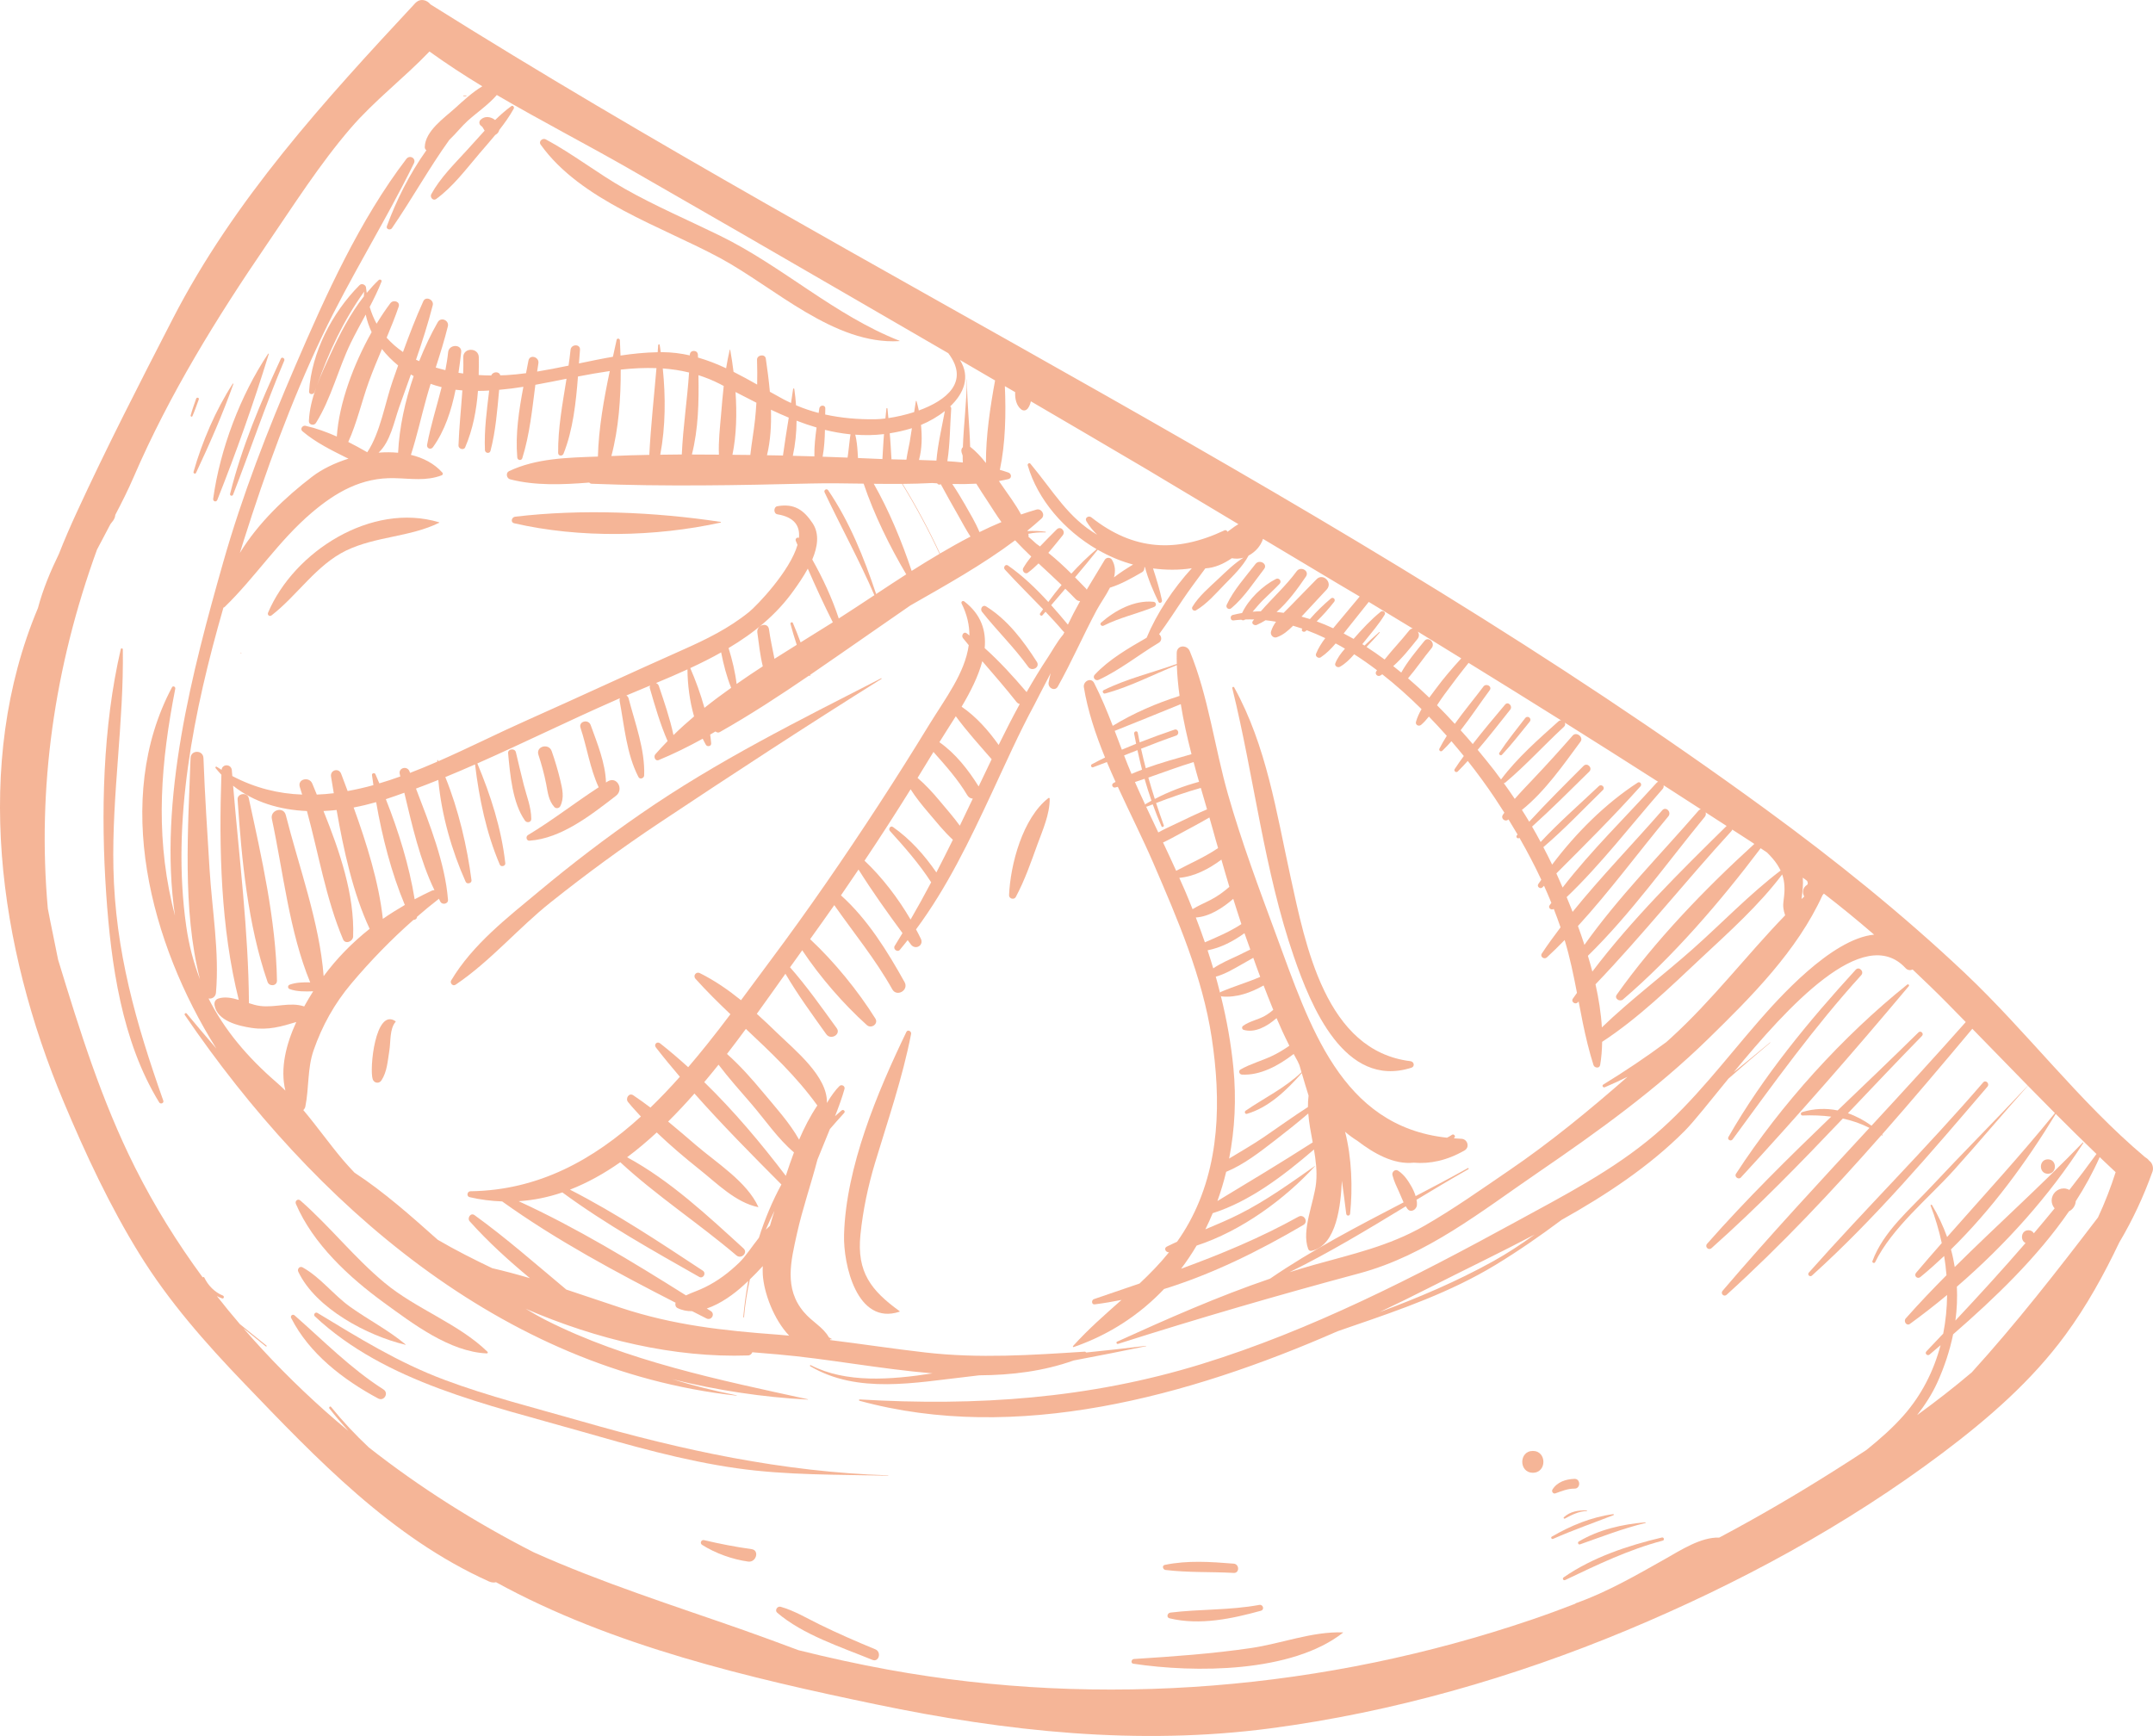 <?xml version="1.0" encoding="UTF-8"?> <svg xmlns="http://www.w3.org/2000/svg" width="62" height="50" viewBox="0 0 62 50" fill="none"> <path d="M9.141 37.812C10.345 38.54 11.463 39.238 12.793 39.737C14.078 40.219 15.425 40.553 16.742 40.932C19.651 41.769 22.541 42.392 25.576 42.49C25.582 42.49 25.582 42.5 25.576 42.5C24.122 42.465 22.661 42.491 21.218 42.286C19.673 42.067 18.164 41.633 16.667 41.205C14.065 40.459 11.104 39.82 9.065 37.909C9.013 37.861 9.08 37.776 9.141 37.812Z" fill="#ED6D31" fill-opacity="0.5"></path> <path d="M3.479 18.693C3.487 18.66 3.537 18.669 3.537 18.702C3.569 20.803 3.22 22.893 3.266 25.003C3.318 27.392 3.917 29.475 4.703 31.701C4.727 31.771 4.622 31.81 4.585 31.75C3.504 29.993 3.196 27.763 3.058 25.74C2.902 23.454 2.957 20.932 3.479 18.693Z" fill="#ED6D31" fill-opacity="0.5"></path> <path d="M58.974 33.804C58.705 33.804 58.705 33.389 58.974 33.389C59.242 33.389 59.242 33.804 58.974 33.804Z" fill="#ED6D31" fill-opacity="0.5"></path> <path d="M57.11 31.173C57.184 31.089 57.306 31.211 57.233 31.296C55.633 33.165 54.007 35.086 52.178 36.737C52.118 36.79 52.037 36.71 52.09 36.65C53.734 34.797 55.492 33.053 57.11 31.173Z" fill="#ED6D31" fill-opacity="0.5"></path> <path d="M54.92 28.358C54.952 28.331 54.993 28.371 54.966 28.403C53.408 30.262 51.775 32.128 50.132 33.912C50.063 33.986 49.936 33.889 49.992 33.804C51.287 31.807 53.065 29.845 54.92 28.358Z" fill="#ED6D31" fill-opacity="0.5"></path> <path d="M53.439 27.928C53.537 27.821 53.693 27.98 53.597 28.086C52.244 29.576 51.082 31.191 49.895 32.813C49.843 32.884 49.73 32.822 49.775 32.743C50.775 30.993 52.082 29.412 53.439 27.928Z" fill="#ED6D31" fill-opacity="0.5"></path> <path d="M14.019 38.978C12.949 38.933 11.889 38.122 11.055 37.516C10.056 36.789 9.015 35.826 8.521 34.672C8.485 34.589 8.576 34.51 8.649 34.574C9.5 35.32 10.196 36.213 11.07 36.941C11.977 37.698 13.209 38.121 14.039 38.932C14.056 38.948 14.044 38.98 14.019 38.978Z" fill="#ED6D31" fill-opacity="0.5"></path> <path d="M8.715 36.501C9.225 36.784 9.602 37.291 10.078 37.633C10.6 38.007 11.188 38.308 11.68 38.721C11.684 38.724 11.68 38.73 11.675 38.729C10.586 38.472 9.09 37.683 8.59 36.626C8.552 36.545 8.631 36.453 8.715 36.501Z" fill="#ED6D31" fill-opacity="0.5"></path> <path d="M8.482 37.882C9.325 38.621 10.089 39.406 11.041 40.015C11.206 40.119 11.062 40.367 10.889 40.276C9.887 39.737 8.908 38.989 8.384 37.957C8.353 37.894 8.429 37.836 8.482 37.882Z" fill="#ED6D31" fill-opacity="0.5"></path> <path d="M32.653 47.779C33.784 47.707 34.902 47.629 36.024 47.464C36.904 47.335 37.779 46.983 38.671 47.013C38.676 47.014 38.679 47.019 38.675 47.021C37.197 48.182 34.401 48.181 32.635 47.915C32.553 47.903 32.579 47.783 32.653 47.779Z" fill="#ED6D31" fill-opacity="0.5"></path> <path d="M36.312 46.389C35.471 46.622 34.548 46.816 33.681 46.608C33.58 46.584 33.615 46.454 33.703 46.443C34.556 46.338 35.414 46.379 36.265 46.221C36.374 46.202 36.42 46.359 36.312 46.389Z" fill="#ED6D31" fill-opacity="0.5"></path> <path d="M35.525 45.3C34.873 45.264 34.212 45.294 33.563 45.215C33.486 45.205 33.454 45.087 33.543 45.069C34.194 44.933 34.868 44.98 35.525 45.033C35.695 45.046 35.699 45.31 35.525 45.3Z" fill="#ED6D31" fill-opacity="0.5"></path> <path d="M35.873 17.169C35.866 17.169 35.866 17.159 35.873 17.159C35.879 17.159 35.879 17.169 35.873 17.169Z" fill="#ED6D31" fill-opacity="0.5"></path> <path d="M44.049 20.787C43.787 21.107 43.535 21.437 43.251 21.738C43.214 21.776 43.147 21.726 43.177 21.68C43.403 21.335 43.666 21.014 43.918 20.685C43.991 20.588 44.126 20.692 44.049 20.787Z" fill="#ED6D31" fill-opacity="0.5"></path> <path d="M35.327 17.414C35.529 16.985 35.866 16.616 36.155 16.242C36.266 16.098 36.515 16.24 36.403 16.386C36.108 16.769 35.831 17.203 35.459 17.516C35.385 17.578 35.285 17.502 35.327 17.414Z" fill="#ED6D31" fill-opacity="0.5"></path> <path d="M35.058 34.589C35.156 34.316 35.241 34.035 35.31 33.749C35.823 33.538 36.28 33.178 36.714 32.844C37.04 32.593 37.362 32.336 37.674 32.069C37.696 32.344 37.75 32.622 37.802 32.901C36.895 33.483 35.978 34.033 35.058 34.589ZM36.761 29.322C36.865 29.568 36.988 29.837 37.13 30.117C36.963 30.235 36.787 30.339 36.602 30.425C36.312 30.558 36.001 30.643 35.724 30.801C35.652 30.841 35.688 30.944 35.763 30.948C36.285 30.978 36.814 30.695 37.254 30.355C37.291 30.423 37.329 30.492 37.367 30.561C37.384 30.599 37.403 30.638 37.42 30.677C37.441 30.744 37.46 30.813 37.479 30.881C36.993 31.34 36.418 31.615 35.871 31.988C35.826 32.018 35.853 32.095 35.909 32.078C36.541 31.894 37.061 31.388 37.487 30.904C37.55 31.122 37.615 31.339 37.683 31.554C37.669 31.663 37.664 31.772 37.665 31.882C37.234 32.159 36.82 32.459 36.396 32.748C36.072 32.969 35.73 33.162 35.395 33.367C35.561 32.522 35.604 31.643 35.52 30.77C35.452 30.06 35.326 29.365 35.157 28.683C35.166 28.69 35.178 28.696 35.189 28.698C35.608 28.737 36.018 28.59 36.388 28.381C36.479 28.616 36.571 28.851 36.666 29.083C36.588 29.151 36.506 29.212 36.416 29.262C36.219 29.37 35.981 29.412 35.799 29.543C35.755 29.574 35.758 29.643 35.814 29.66C36.132 29.754 36.482 29.568 36.761 29.322ZM36.291 28.134C35.92 28.294 35.534 28.405 35.155 28.568C35.143 28.574 35.139 28.582 35.133 28.59C35.093 28.436 35.054 28.281 35.011 28.128C35.288 28.051 35.544 27.895 35.791 27.755C35.888 27.7 35.991 27.644 36.091 27.585C36.157 27.768 36.221 27.952 36.291 28.134ZM36.005 27.346C35.885 27.402 35.769 27.464 35.653 27.519C35.411 27.633 35.159 27.737 34.938 27.889C34.886 27.715 34.832 27.542 34.775 27.369C35.156 27.295 35.517 27.108 35.837 26.876C35.891 27.033 35.949 27.189 36.005 27.346ZM35.748 26.614C35.417 26.832 35.062 26.981 34.697 27.139C34.614 26.9 34.528 26.662 34.436 26.424C34.822 26.4 35.205 26.155 35.514 25.887C35.591 26.13 35.667 26.372 35.748 26.614ZM35.402 25.541C35.241 25.683 35.066 25.809 34.875 25.91C34.7 26.002 34.511 26.079 34.342 26.184C34.272 26.006 34.199 25.828 34.124 25.651C34.071 25.527 34.015 25.405 33.96 25.282C34.394 25.243 34.811 25.028 35.173 24.757C35.248 25.018 35.322 25.279 35.402 25.541ZM35.077 24.424C34.698 24.684 34.287 24.857 33.87 25.079C33.746 24.806 33.621 24.534 33.492 24.263C33.67 24.183 33.841 24.083 34.009 23.994C34.283 23.846 34.558 23.701 34.827 23.543C34.889 23.761 34.951 23.974 35.008 24.186C35.03 24.265 35.054 24.344 35.077 24.424ZM34.759 23.309C34.453 23.44 34.154 23.584 33.853 23.728C33.689 23.807 33.517 23.883 33.355 23.974C33.238 23.725 33.119 23.477 33.003 23.228C33.011 23.231 33.02 23.233 33.031 23.229C33.085 23.207 33.141 23.186 33.196 23.165C33.273 23.378 33.356 23.59 33.448 23.799C33.465 23.836 33.527 23.809 33.514 23.772C33.436 23.557 33.363 23.342 33.292 23.127C33.714 22.965 34.144 22.815 34.58 22.692C34.639 22.899 34.699 23.106 34.759 23.309ZM34.529 22.516C34.086 22.637 33.664 22.796 33.255 23.01C33.19 22.805 33.127 22.601 33.069 22.394C33.503 22.244 33.934 22.081 34.372 21.947C34.422 22.137 34.474 22.328 34.529 22.516ZM34.312 21.72C33.877 21.845 33.428 21.967 32.995 22.125C32.946 21.94 32.901 21.752 32.859 21.563C33.194 21.432 33.529 21.303 33.869 21.185C33.977 21.147 33.931 20.976 33.821 21.014C33.484 21.129 33.15 21.25 32.819 21.38C32.8 21.287 32.781 21.195 32.764 21.101C32.751 21.033 32.648 21.062 32.66 21.13C32.678 21.227 32.697 21.324 32.717 21.42C32.579 21.476 32.442 21.532 32.306 21.591C32.237 21.411 32.169 21.23 32.1 21.049C32.737 20.798 33.368 20.535 34.003 20.279C34.08 20.759 34.188 21.242 34.312 21.72ZM32.37 21.756C32.498 21.705 32.626 21.654 32.755 21.604C32.796 21.792 32.839 21.98 32.887 22.166C32.785 22.205 32.684 22.245 32.584 22.289C32.509 22.113 32.439 21.934 32.37 21.756ZM32.683 22.523C32.776 22.494 32.868 22.462 32.96 22.43C33.02 22.643 33.087 22.852 33.159 23.06C33.105 23.09 33.052 23.12 32.998 23.152C32.988 23.158 32.982 23.167 32.98 23.176C32.878 22.959 32.779 22.742 32.683 22.523ZM30.919 38.795C31.96 38.436 32.828 37.854 33.521 37.124C34.927 36.688 36.267 36.022 37.533 35.279C37.688 35.189 37.55 34.953 37.393 35.04C36.3 35.648 35.166 36.117 34.012 36.54C34.173 36.326 34.323 36.104 34.459 35.873C35.751 35.452 37.001 34.532 37.869 33.583C37.871 33.581 37.868 33.577 37.867 33.579C37.163 34.072 36.463 34.577 35.694 34.965C35.373 35.127 35.042 35.266 34.711 35.405C34.786 35.253 34.857 35.097 34.922 34.94C35.996 34.599 36.968 33.854 37.838 33.106C37.891 33.417 37.93 33.729 37.902 34.043C37.852 34.614 37.468 35.423 37.672 35.97C37.688 36.011 37.723 36.033 37.766 36.024C38.506 35.871 38.609 34.658 38.64 34.043C38.641 34.031 38.641 34.018 38.642 34.006C38.686 34.326 38.731 34.643 38.767 34.955C38.775 35.026 38.871 35.027 38.879 34.955C38.956 34.217 38.927 33.347 38.735 32.596C38.846 32.691 38.962 32.778 39.084 32.852C39.555 33.214 40.132 33.547 40.711 33.485C41.174 33.525 41.664 33.426 42.174 33.133C42.334 33.041 42.26 32.802 42.083 32.797C42.009 32.794 41.937 32.788 41.866 32.783C41.874 32.773 41.882 32.765 41.889 32.756C41.922 32.712 41.859 32.651 41.815 32.681C41.768 32.715 41.718 32.74 41.669 32.766C38.613 32.437 37.71 29.529 36.751 26.93C36.259 25.597 35.752 24.245 35.363 22.878C34.976 21.524 34.798 20.053 34.261 18.751C34.182 18.561 33.89 18.573 33.886 18.802C33.884 18.908 33.885 19.014 33.889 19.121C33.186 19.372 32.453 19.545 31.782 19.877C31.728 19.905 31.767 19.987 31.822 19.973C32.541 19.781 33.202 19.429 33.889 19.155C33.899 19.448 33.927 19.745 33.968 20.042C33.292 20.257 32.649 20.535 32.044 20.904C31.881 20.483 31.71 20.067 31.507 19.669C31.417 19.495 31.184 19.625 31.212 19.793C31.323 20.47 31.548 21.147 31.822 21.817C31.694 21.881 31.566 21.942 31.44 22.012C31.395 22.038 31.426 22.116 31.476 22.098C31.61 22.049 31.742 21.998 31.875 21.947C31.956 22.138 32.039 22.329 32.125 22.519C32.104 22.531 32.082 22.541 32.062 22.553C31.992 22.594 32.039 22.698 32.115 22.68C32.14 22.674 32.165 22.667 32.19 22.661C32.534 23.41 32.905 24.145 33.212 24.855C33.91 26.474 34.626 28.125 34.893 29.881C35.166 31.685 35.141 33.573 34.244 35.208C34.136 35.405 34.019 35.589 33.895 35.763C33.797 35.809 33.697 35.853 33.599 35.903C33.503 35.952 33.574 36.076 33.664 36.065C33.402 36.391 33.114 36.685 32.816 36.965C32.379 37.116 31.941 37.264 31.501 37.415C31.424 37.442 31.432 37.577 31.522 37.566C31.782 37.533 32.04 37.489 32.296 37.438C31.825 37.856 31.344 38.274 30.901 38.765C30.89 38.778 30.901 38.801 30.919 38.795Z" fill="#ED6D31" fill-opacity="0.5"></path> <path d="M33.213 17.331C33.302 17.339 33.315 17.449 33.233 17.481C32.751 17.674 32.248 17.784 31.778 18.02C31.722 18.048 31.657 17.976 31.709 17.931C32.106 17.582 32.663 17.278 33.213 17.331Z" fill="#ED6D31" fill-opacity="0.5"></path> <path d="M40.642 30.751C38.715 31.365 37.745 28.961 37.26 27.554C36.402 25.067 36.114 22.369 35.486 19.819C35.478 19.787 35.524 19.766 35.54 19.796C36.471 21.482 36.752 23.373 37.159 25.233C37.596 27.229 38.173 30.264 40.617 30.562C40.722 30.574 40.752 30.716 40.642 30.751Z" fill="#ED6D31" fill-opacity="0.5"></path> <path d="M25.199 33.488C24.995 34.166 24.85 34.857 24.778 35.562C24.668 36.638 25.087 37.169 25.904 37.76C25.912 37.765 25.911 37.776 25.902 37.778C24.677 38.181 24.282 36.414 24.306 35.562C24.361 33.607 25.264 31.457 26.101 29.72C26.139 29.64 26.252 29.7 26.237 29.777C25.991 31.042 25.57 32.258 25.199 33.488Z" fill="#ED6D31" fill-opacity="0.5"></path> <path d="M28.399 17.466C29.02 17.853 29.468 18.453 29.858 19.061C29.959 19.219 29.715 19.353 29.61 19.206C29.205 18.643 28.708 18.163 28.279 17.62C28.213 17.538 28.296 17.401 28.399 17.466Z" fill="#ED6D31" fill-opacity="0.5"></path> <path d="M17.739 22.918C17.037 23.459 16.168 24.15 15.247 24.212C15.157 24.218 15.133 24.093 15.204 24.05C15.908 23.627 16.552 23.121 17.24 22.674C16.991 22.138 16.903 21.52 16.717 20.961C16.655 20.774 16.943 20.7 17.009 20.881C17.197 21.401 17.433 21.973 17.451 22.537C17.466 22.527 17.481 22.516 17.497 22.506C17.768 22.34 17.974 22.737 17.739 22.918Z" fill="#ED6D31" fill-opacity="0.5"></path> <path d="M15.964 23.243C15.796 23.058 15.774 22.817 15.728 22.579C15.673 22.294 15.595 22.014 15.505 21.738C15.425 21.492 15.803 21.394 15.887 21.632C15.983 21.907 16.066 22.185 16.134 22.468C16.194 22.719 16.257 22.982 16.132 23.221C16.101 23.281 16.01 23.293 15.964 23.243Z" fill="#ED6D31" fill-opacity="0.5"></path> <path d="M15.118 23.634C14.757 23.123 14.69 22.305 14.632 21.693C14.619 21.564 14.826 21.54 14.856 21.664C14.931 21.979 15.004 22.294 15.084 22.608C15.166 22.929 15.299 23.251 15.299 23.585C15.299 23.688 15.172 23.709 15.118 23.634Z" fill="#ED6D31" fill-opacity="0.5"></path> <path d="M7.704 28.277C7.135 26.63 6.96 24.761 6.842 23.029C6.828 22.845 7.123 22.807 7.163 22.985C7.533 24.689 7.945 26.491 7.976 28.24C7.979 28.402 7.754 28.42 7.704 28.277Z" fill="#ED6D31" fill-opacity="0.5"></path> <path d="M15.717 4.014C16.5 4.434 17.209 4.994 17.985 5.433C18.873 5.936 19.812 6.337 20.728 6.785C22.539 7.671 24.021 9.073 25.902 9.814C25.907 9.817 25.906 9.824 25.9 9.824C24.022 9.937 22.305 8.28 20.741 7.434C19.059 6.525 16.717 5.778 15.568 4.163C15.502 4.067 15.628 3.965 15.717 4.014Z" fill="#ED6D31" fill-opacity="0.5"></path> <path d="M14.807 15.07C14.693 15.044 14.732 14.894 14.834 14.881C16.743 14.654 18.854 14.743 20.754 15.031C20.764 15.033 20.763 15.048 20.754 15.05C18.866 15.464 16.694 15.505 14.807 15.07Z" fill="#ED6D31" fill-opacity="0.5"></path> <path d="M9.971 15.854C9.108 16.271 8.564 17.147 7.821 17.722C7.762 17.768 7.691 17.712 7.72 17.644C8.464 15.884 10.704 14.453 12.647 15.043C12.652 15.044 12.654 15.053 12.648 15.055C11.807 15.47 10.826 15.443 9.971 15.854Z" fill="#ED6D31" fill-opacity="0.5"></path> <path d="M6.941 18.817C6.926 18.817 6.926 18.795 6.941 18.795C6.954 18.795 6.954 18.817 6.941 18.817Z" fill="#ED6D31" fill-opacity="0.5"></path> <path d="M12.993 28.236C13.612 27.198 14.613 26.427 15.53 25.663C16.471 24.879 17.435 24.141 18.442 23.445C20.659 21.91 22.988 20.76 25.374 19.535C25.385 19.529 25.394 19.545 25.383 19.552C23.243 20.892 21.106 22.288 19.002 23.689C17.921 24.408 16.872 25.179 15.856 25.988C14.912 26.74 14.121 27.686 13.117 28.361C13.04 28.413 12.947 28.311 12.993 28.236Z" fill="#ED6D31" fill-opacity="0.5"></path> <path d="M11.212 30.258C11.165 30.546 11.148 30.87 10.983 31.117C10.915 31.218 10.775 31.197 10.734 31.085C10.632 30.802 10.807 29.011 11.391 29.412C11.396 29.415 11.396 29.423 11.392 29.427C11.215 29.637 11.255 30 11.212 30.258Z" fill="#ED6D31" fill-opacity="0.5"></path> <path d="M29.252 25.833C29.203 25.924 29.053 25.883 29.058 25.781C29.096 24.889 29.451 23.561 30.19 22.985C30.204 22.974 30.227 22.98 30.228 23.001C30.232 23.453 30.023 23.912 29.87 24.333C29.682 24.851 29.512 25.345 29.252 25.833Z" fill="#ED6D31" fill-opacity="0.5"></path> <path d="M13.443 4.329C13.613 4.142 13.783 3.951 13.956 3.763C13.935 3.728 13.913 3.692 13.891 3.656C13.873 3.641 13.854 3.626 13.837 3.61C13.794 3.567 13.794 3.495 13.837 3.452C13.957 3.33 14.136 3.358 14.258 3.457C14.406 3.314 14.557 3.177 14.724 3.057C14.769 3.025 14.818 3.086 14.795 3.128C14.676 3.345 14.532 3.546 14.379 3.741C14.365 3.796 14.332 3.845 14.278 3.877C14.274 3.879 14.269 3.879 14.266 3.882C14.117 4.062 13.962 4.239 13.811 4.415C13.422 4.871 13.045 5.379 12.558 5.733C12.47 5.796 12.373 5.677 12.419 5.594C12.677 5.122 13.082 4.724 13.443 4.329Z" fill="#ED6D31" fill-opacity="0.5"></path> <path d="M13.352 2.749C13.376 2.749 13.399 2.749 13.423 2.749C13.436 2.749 13.436 2.77 13.423 2.77C13.399 2.77 13.376 2.77 13.352 2.77C13.338 2.77 13.338 2.749 13.352 2.749Z" fill="#ED6D31" fill-opacity="0.5"></path> <path d="M8.087 10.331C8.118 10.263 8.213 10.322 8.185 10.388C7.647 11.657 7.211 12.962 6.712 14.246C6.692 14.299 6.612 14.279 6.626 14.223C6.961 12.873 7.505 11.59 8.087 10.331Z" fill="#ED6D31" fill-opacity="0.5"></path> <path d="M7.74 10.196C7.31 11.598 6.799 13.034 6.258 14.397C6.228 14.472 6.128 14.442 6.139 14.364C6.335 12.942 6.921 11.384 7.721 10.188C7.728 10.179 7.743 10.185 7.74 10.196Z" fill="#ED6D31" fill-opacity="0.5"></path> <path d="M6.703 11.05C6.709 11.042 6.725 11.047 6.721 11.058C6.415 11.924 6.034 12.789 5.644 13.621C5.626 13.662 5.56 13.633 5.573 13.59C5.82 12.722 6.211 11.809 6.703 11.05Z" fill="#ED6D31" fill-opacity="0.5"></path> <path d="M5.725 11.502C5.665 11.664 5.61 11.83 5.539 11.987C5.527 12.016 5.482 11.995 5.49 11.966C5.533 11.802 5.594 11.642 5.649 11.481C5.665 11.432 5.743 11.454 5.725 11.502Z" fill="#ED6D31" fill-opacity="0.5"></path> <path d="M45.028 45.428C45.865 44.849 46.875 44.513 47.857 44.28C47.916 44.266 47.941 44.355 47.882 44.37C46.888 44.633 45.997 45.066 45.072 45.505C45.02 45.529 44.981 45.461 45.028 45.428Z" fill="#ED6D31" fill-opacity="0.5"></path> <path d="M47.384 43.862C46.735 44.02 46.126 44.257 45.498 44.478C45.449 44.495 45.421 44.421 45.463 44.396C46.04 44.053 46.718 43.897 47.382 43.843C47.393 43.843 47.395 43.86 47.384 43.862Z" fill="#ED6D31" fill-opacity="0.5"></path> <path d="M44.688 44.255C45.235 43.937 45.826 43.692 46.456 43.607C46.475 43.605 46.482 43.629 46.464 43.636C45.884 43.862 45.296 44.066 44.726 44.319C44.683 44.338 44.646 44.279 44.688 44.255Z" fill="#ED6D31" fill-opacity="0.5"></path> <path d="M45.692 43.518C45.466 43.524 45.26 43.628 45.066 43.734C45.041 43.748 45.014 43.715 45.035 43.696C45.22 43.527 45.45 43.494 45.692 43.499C45.705 43.499 45.705 43.518 45.692 43.518Z" fill="#ED6D31" fill-opacity="0.5"></path> <path d="M45.339 42.873C45.146 42.87 44.97 42.945 44.79 43.009C44.727 43.032 44.673 42.954 44.705 42.901C44.841 42.679 45.093 42.6 45.339 42.591C45.521 42.584 45.522 42.876 45.339 42.873Z" fill="#ED6D31" fill-opacity="0.5"></path> <path d="M44.142 41.787C44.547 41.787 44.547 42.415 44.142 42.415C43.735 42.415 43.735 41.787 44.142 41.787Z" fill="#ED6D31" fill-opacity="0.5"></path> <path d="M22.48 46.275C22.875 46.387 23.233 46.604 23.6 46.784C24.126 47.042 24.664 47.276 25.206 47.5C25.393 47.575 25.311 47.882 25.122 47.804C24.222 47.436 23.124 47.083 22.381 46.446C22.301 46.377 22.386 46.249 22.48 46.275Z" fill="#ED6D31" fill-opacity="0.5"></path> <path d="M20.275 44.356C20.733 44.464 21.176 44.55 21.643 44.615C21.879 44.648 21.777 45.006 21.544 44.973C21.091 44.911 20.604 44.736 20.218 44.492C20.146 44.446 20.192 44.336 20.275 44.356Z" fill="#ED6D31" fill-opacity="0.5"></path> <path d="M10.478 8.536C10.086 9.036 9.78 9.628 9.523 10.189C9.387 10.485 9.244 10.786 9.129 11.095C9.481 10.118 9.877 9.253 10.487 8.398C10.485 8.444 10.478 8.49 10.478 8.536ZM28.839 15.036C28.627 15.125 28.415 15.221 28.206 15.324C28.09 15.044 27.928 14.777 27.784 14.524C27.668 14.323 27.55 14.128 27.422 13.939C27.655 13.945 27.886 13.942 28.114 13.93C28.221 14.106 28.337 14.277 28.447 14.446C28.573 14.637 28.697 14.843 28.839 15.036ZM25.622 12.479C25.831 12.446 26.044 12.399 26.26 12.332C26.241 12.465 26.22 12.598 26.197 12.73C26.165 12.9 26.125 13.069 26.102 13.239C25.957 13.236 25.814 13.233 25.672 13.228C25.667 13.095 25.654 12.961 25.648 12.829C25.642 12.712 25.631 12.595 25.622 12.479ZM25.976 13.936C26.374 14.586 26.734 15.257 27.056 15.95C26.786 16.109 26.518 16.274 26.253 16.442C25.968 15.59 25.602 14.706 25.162 13.933C25.433 13.936 25.704 13.938 25.976 13.936ZM24.629 12.519C24.9 12.539 25.176 12.536 25.457 12.502C25.449 12.611 25.439 12.72 25.434 12.829C25.428 12.959 25.416 13.089 25.411 13.22C25.388 13.219 25.363 13.219 25.34 13.218C25.129 13.209 24.918 13.201 24.707 13.191C24.706 13.133 24.701 13.074 24.697 13.016C24.686 12.847 24.669 12.681 24.629 12.519ZM7.49 28.971C7.387 28.958 7.279 28.928 7.169 28.891C7.156 26.818 6.887 24.705 6.713 22.629C7.316 23.109 8.063 23.324 8.839 23.358C9.176 24.593 9.387 25.89 9.879 27.053C9.943 27.206 10.164 27.115 10.169 26.974C10.215 25.77 9.778 24.509 9.316 23.357C9.442 23.352 9.568 23.341 9.693 23.328C9.895 24.482 10.166 25.727 10.645 26.75C10.147 27.145 9.699 27.599 9.32 28.113C9.202 26.566 8.603 24.953 8.23 23.474C8.165 23.213 7.773 23.325 7.829 23.585C8.154 25.101 8.332 26.839 8.933 28.293C8.729 28.287 8.525 28.293 8.343 28.358C8.28 28.38 8.28 28.464 8.343 28.486C8.55 28.561 8.788 28.558 9.019 28.549C8.931 28.687 8.845 28.832 8.76 28.985C8.351 28.849 7.926 29.028 7.49 28.971ZM11.658 26.063C11.442 26.19 11.229 26.321 11.025 26.464C10.91 25.408 10.556 24.285 10.184 23.256C10.404 23.214 10.62 23.162 10.832 23.102C11.005 24.104 11.271 25.14 11.658 26.063ZM11.111 23.016C11.289 22.958 11.466 22.895 11.643 22.831C11.866 23.77 12.097 24.782 12.511 25.637C12.486 25.637 12.462 25.639 12.437 25.65C12.27 25.728 12.105 25.812 11.941 25.899C11.785 24.933 11.477 23.938 11.111 23.016ZM20.981 18.664C21.704 18.234 22.357 17.709 22.858 17.003C22.976 16.839 23.13 16.62 23.262 16.377C23.489 16.897 23.727 17.417 23.983 17.922C23.975 17.927 23.967 17.932 23.96 17.937C23.664 18.123 23.361 18.311 23.055 18.501C22.985 18.311 22.909 18.122 22.832 17.94C22.815 17.901 22.753 17.929 22.763 17.968C22.817 18.168 22.877 18.37 22.944 18.571C22.73 18.703 22.516 18.837 22.302 18.974C22.248 18.689 22.182 18.404 22.144 18.122C22.114 17.902 21.78 17.996 21.809 18.215C21.852 18.53 21.887 18.868 21.966 19.19C21.712 19.355 21.46 19.524 21.212 19.698C21.17 19.348 21.085 19.002 20.981 18.664ZM19.987 20.633C19.782 20.806 19.583 20.986 19.394 21.171C19.291 20.689 19.132 20.228 18.973 19.757C18.958 19.71 18.926 19.685 18.89 19.672C19.195 19.545 19.498 19.416 19.797 19.278C19.8 19.718 19.86 20.19 19.987 20.633ZM19.878 19.241C20.181 19.1 20.479 18.952 20.767 18.789C20.835 19.137 20.924 19.481 21.055 19.809C20.792 19.995 20.535 20.187 20.286 20.386C20.176 19.99 20.034 19.6 19.878 19.241ZM31.104 17.313C30.979 17.536 30.861 17.76 30.752 17.989C30.596 17.801 30.436 17.613 30.271 17.429C30.406 17.271 30.542 17.114 30.677 16.956C30.778 17.053 30.878 17.15 30.973 17.252C31.013 17.295 31.06 17.311 31.104 17.313ZM32.022 16.124C31.976 16.045 31.86 16.045 31.813 16.124C31.638 16.414 31.463 16.699 31.294 16.983C31.288 16.972 31.284 16.962 31.274 16.951C31.17 16.843 31.065 16.734 30.958 16.627C31.179 16.365 31.398 16.102 31.611 15.833C31.937 16.02 32.281 16.166 32.63 16.259C32.439 16.375 32.254 16.492 32.08 16.628C32.124 16.456 32.119 16.286 32.022 16.124ZM28.014 23C27.89 23.26 27.765 23.521 27.64 23.78C27.461 23.532 27.255 23.3 27.063 23.069C26.864 22.83 26.658 22.604 26.423 22.404C26.576 22.155 26.73 21.907 26.881 21.656C27.231 22.052 27.582 22.441 27.857 22.905C27.896 22.971 27.955 22.997 28.014 23ZM27.692 20.353C27.941 19.933 28.172 19.483 28.287 19.043C28.62 19.43 28.956 19.815 29.272 20.216C29.3 20.252 29.333 20.268 29.366 20.276C29.154 20.663 28.953 21.057 28.758 21.454C28.462 21.036 28.113 20.642 27.692 20.353ZM28.557 21.866C28.431 22.128 28.306 22.389 28.182 22.649C27.883 22.17 27.518 21.701 27.052 21.375C27.189 21.151 27.355 20.898 27.524 20.628C27.841 21.061 28.206 21.462 28.557 21.866ZM25.626 23.93C26.051 24.401 26.47 24.875 26.815 25.41C26.624 25.771 26.427 26.13 26.222 26.483C25.861 25.866 25.407 25.27 24.896 24.788C25.35 24.11 25.792 23.424 26.223 22.732C26.373 22.967 26.549 23.185 26.732 23.4C26.959 23.666 27.181 23.947 27.44 24.185C27.285 24.5 27.127 24.814 26.965 25.126C26.619 24.625 26.217 24.17 25.713 23.817C25.643 23.768 25.574 23.872 25.626 23.93ZM22.302 34.874C22.256 35.015 22.213 35.159 22.172 35.303C22.131 35.339 22.091 35.376 22.052 35.416C22.129 35.234 22.213 35.052 22.302 34.874ZM21.839 34.761C21.507 34.032 20.637 33.492 20.039 32.978C19.775 32.75 19.509 32.523 19.24 32.301C19.5 32.043 19.753 31.773 19.998 31.494C20.799 32.397 21.652 33.259 22.502 34.113C22.237 34.601 22.023 35.116 21.854 35.648C21.652 35.903 21.468 36.187 21.295 36.356C20.994 36.648 20.675 36.89 20.298 37.075C20.116 37.165 19.93 37.223 19.754 37.307C18.201 36.33 16.599 35.358 14.936 34.595C15.37 34.567 15.791 34.479 16.197 34.341C16.201 34.344 16.202 34.346 16.206 34.35C17.448 35.261 18.794 36.013 20.132 36.773C20.25 36.841 20.349 36.667 20.237 36.594C18.99 35.772 17.744 34.943 16.413 34.262C16.916 34.067 17.399 33.797 17.862 33.472C18.908 34.44 20.121 35.232 21.207 36.156C21.346 36.274 21.549 36.079 21.41 35.953C20.379 35.013 19.297 33.999 18.059 33.329C18.352 33.11 18.635 32.871 18.912 32.615C19.303 32.989 19.716 33.34 20.138 33.676C20.644 34.078 21.187 34.635 21.836 34.766C21.837 34.766 21.84 34.763 21.839 34.761ZM21.97 31.455C21.649 31.069 21.312 30.688 20.935 30.354C21.122 30.113 21.303 29.871 21.479 29.632C22.209 30.319 22.938 31.006 23.532 31.831C23.533 31.834 23.535 31.835 23.537 31.837C23.326 32.153 23.157 32.483 23.012 32.822C22.734 32.328 22.325 31.882 21.97 31.455ZM22.864 33.189C22.78 33.411 22.703 33.636 22.629 33.864C21.908 32.916 21.135 31.997 20.28 31.165C20.419 31 20.557 30.832 20.692 30.663C20.988 31.053 21.317 31.421 21.635 31.789C22.032 32.25 22.398 32.795 22.864 33.189ZM13.526 35.174C14.054 35.765 14.646 36.301 15.261 36.812C14.9 36.705 14.537 36.608 14.173 36.523C13.641 36.268 13.117 36.005 12.606 35.706C11.836 35.021 11.067 34.334 10.207 33.771C10.097 33.653 9.986 33.536 9.882 33.413C9.483 32.941 9.129 32.438 8.734 31.969C8.762 31.946 8.784 31.912 8.793 31.87C8.901 31.336 8.85 30.771 9.029 30.253C9.276 29.541 9.633 28.901 10.119 28.324C10.668 27.673 11.264 27.058 11.905 26.494C11.957 26.494 12.009 26.459 12.009 26.404C12.211 26.228 12.416 26.058 12.627 25.895C12.631 25.891 12.633 25.887 12.637 25.882C12.653 25.913 12.667 25.944 12.684 25.973C12.739 26.069 12.91 26.033 12.901 25.915C12.817 24.85 12.373 23.739 11.979 22.711C12.195 22.631 12.409 22.548 12.622 22.462C12.711 23.462 13.013 24.513 13.411 25.398C13.447 25.475 13.589 25.439 13.578 25.352C13.452 24.379 13.203 23.317 12.824 22.38C13.111 22.262 13.396 22.14 13.68 22.015C13.799 23.001 14.003 23.99 14.394 24.904C14.427 24.979 14.561 24.942 14.551 24.861C14.441 23.869 14.13 22.905 13.746 21.987C15.064 21.405 16.361 20.764 17.67 20.189C17.73 20.162 17.791 20.136 17.851 20.109C17.843 20.132 17.838 20.157 17.843 20.185C17.98 20.909 18.042 21.715 18.385 22.377C18.427 22.459 18.547 22.416 18.55 22.332C18.578 21.586 18.287 20.828 18.102 20.114C18.09 20.072 18.066 20.045 18.037 20.03C18.262 19.934 18.491 19.84 18.72 19.744C18.71 19.768 18.706 19.795 18.715 19.827C18.865 20.344 19.011 20.853 19.225 21.343C19.104 21.467 18.985 21.594 18.871 21.724C18.814 21.791 18.868 21.931 18.968 21.89C19.4 21.712 19.822 21.503 20.236 21.275C20.266 21.334 20.295 21.394 20.328 21.451C20.367 21.517 20.488 21.494 20.48 21.409C20.473 21.325 20.462 21.24 20.451 21.155C20.502 21.126 20.552 21.095 20.604 21.066C20.637 21.095 20.683 21.11 20.728 21.084C21.61 20.585 22.461 20.029 23.301 19.455C23.302 19.457 23.303 19.459 23.304 19.46C23.312 19.476 23.334 19.465 23.332 19.448C23.331 19.445 23.329 19.441 23.328 19.437C23.977 18.994 24.62 18.541 25.265 18.096C25.58 17.878 25.896 17.657 26.213 17.439C27.244 16.85 28.303 16.26 29.232 15.561C29.382 15.722 29.538 15.877 29.697 16.029C29.613 16.134 29.535 16.242 29.467 16.358C29.419 16.438 29.519 16.556 29.601 16.493C29.71 16.412 29.811 16.321 29.907 16.226C30.129 16.432 30.351 16.637 30.57 16.847C30.438 17.007 30.31 17.169 30.188 17.337C29.834 16.949 29.453 16.584 29.025 16.285C28.953 16.235 28.881 16.342 28.936 16.402C29.293 16.793 29.671 17.163 30.038 17.546C30.01 17.586 29.979 17.624 29.952 17.665C29.923 17.707 29.989 17.757 30.021 17.718C30.051 17.686 30.079 17.652 30.108 17.619C30.28 17.8 30.45 17.983 30.612 18.175C30.623 18.19 30.636 18.199 30.65 18.205C30.64 18.227 30.629 18.249 30.62 18.271C30.442 18.479 30.296 18.751 30.184 18.92C29.963 19.251 29.76 19.591 29.562 19.934C29.561 19.933 29.561 19.931 29.56 19.929C29.181 19.485 28.789 19.053 28.356 18.665C28.402 18.167 28.258 17.699 27.77 17.322C27.726 17.288 27.666 17.328 27.692 17.382C27.851 17.702 27.916 18.007 27.917 18.302C27.89 18.282 27.865 18.258 27.838 18.239C27.75 18.174 27.673 18.306 27.731 18.378C27.785 18.447 27.842 18.513 27.897 18.581C27.786 19.387 27.22 20.119 26.758 20.871C26.284 21.647 25.8 22.415 25.304 23.176C24.313 24.697 23.283 26.195 22.196 27.65C21.915 28.026 21.63 28.414 21.339 28.806C20.97 28.508 20.58 28.238 20.153 28.026C20.047 27.973 19.948 28.099 20.028 28.189C20.348 28.546 20.689 28.881 21.034 29.21C20.823 29.49 20.608 29.77 20.387 30.046C20.384 30.049 20.382 30.052 20.38 30.055C20.196 30.285 20.009 30.512 19.818 30.735C19.555 30.498 19.286 30.265 19.007 30.047C18.921 29.981 18.821 30.081 18.888 30.167C19.11 30.454 19.343 30.733 19.578 31.011C19.305 31.319 19.023 31.616 18.731 31.898C18.569 31.776 18.405 31.657 18.236 31.544C18.111 31.461 18.002 31.638 18.086 31.739C18.203 31.883 18.33 32.019 18.456 32.156C17.096 33.395 15.513 34.282 13.547 34.308C13.451 34.31 13.427 34.456 13.523 34.478C13.843 34.553 14.156 34.59 14.461 34.601C16.013 35.715 17.743 36.642 19.456 37.519C19.434 37.572 19.455 37.643 19.506 37.669C19.641 37.738 19.785 37.764 19.932 37.762C20.069 37.833 20.206 37.902 20.343 37.971C20.485 38.044 20.603 37.843 20.468 37.758C20.43 37.734 20.391 37.71 20.353 37.685C20.756 37.55 21.145 37.262 21.411 37.018C21.452 36.981 21.497 36.937 21.546 36.891C21.483 37.237 21.435 37.586 21.404 37.934C21.404 37.947 21.424 37.946 21.425 37.934C21.457 37.56 21.517 37.198 21.595 36.845C21.709 36.736 21.837 36.605 21.965 36.464C21.963 36.545 21.961 36.626 21.966 36.706C21.996 37.218 22.274 37.994 22.726 38.467C22.619 38.456 22.511 38.446 22.403 38.438C20.829 38.322 19.396 38.165 17.889 37.668C17.366 37.495 16.838 37.314 16.307 37.139C15.435 36.412 14.582 35.659 13.664 34.995C13.554 34.915 13.444 35.082 13.526 35.174ZM11.31 10.964C11.088 11.6 10.955 12.456 10.576 13.025C10.397 12.922 10.215 12.822 10.029 12.728C10.281 12.173 10.415 11.566 10.622 10.992C10.737 10.675 10.868 10.363 10.999 10.052C11.134 10.226 11.292 10.384 11.465 10.525C11.414 10.671 11.361 10.819 11.31 10.964ZM11.495 11.728C11.607 11.415 11.719 11.1 11.832 10.785C11.858 10.801 11.885 10.816 11.912 10.831C11.664 11.551 11.499 12.314 11.464 13.039C11.281 13.022 11.092 13.021 10.902 13.036C11.243 12.722 11.347 12.147 11.495 11.728ZM18.698 13.1C18.334 13.106 17.97 13.117 17.606 13.134C17.814 12.353 17.879 11.47 17.875 10.645C18.22 10.607 18.564 10.589 18.904 10.602C18.834 11.432 18.741 12.269 18.698 13.1ZM19.086 10.611C19.339 10.629 19.592 10.667 19.843 10.728C19.791 11.518 19.668 12.302 19.634 13.089C19.427 13.089 19.22 13.093 19.013 13.096C19.167 12.288 19.17 11.428 19.086 10.611ZM20.113 10.805C20.318 10.87 20.521 10.951 20.723 11.054C20.762 11.075 20.802 11.095 20.841 11.116C20.811 11.39 20.787 11.664 20.765 11.938C20.732 12.322 20.686 12.71 20.703 13.094C20.444 13.091 20.184 13.091 19.924 13.09C20.112 12.356 20.128 11.568 20.113 10.805ZM21.181 11.29C21.382 11.395 21.582 11.497 21.782 11.598C21.772 11.765 21.759 11.932 21.741 12.099C21.705 12.433 21.643 12.768 21.607 13.103C21.435 13.101 21.264 13.1 21.092 13.098C21.208 12.537 21.223 11.902 21.181 11.29ZM22.201 11.8C22.371 11.88 22.542 11.957 22.714 12.028C22.656 12.391 22.596 12.755 22.547 13.119C22.394 13.116 22.241 13.114 22.087 13.111C22.188 12.695 22.214 12.246 22.201 11.8ZM23.452 13.144C23.246 13.137 23.038 13.132 22.831 13.127C22.903 12.797 22.937 12.456 22.939 12.116C23.13 12.19 23.322 12.255 23.515 12.312C23.477 12.589 23.446 12.869 23.452 13.144ZM24.422 13.076C24.417 13.111 24.412 13.145 24.407 13.179C24.168 13.169 23.928 13.161 23.689 13.153C23.735 12.901 23.751 12.64 23.756 12.38C23.998 12.44 24.243 12.483 24.492 12.509C24.462 12.697 24.448 12.887 24.422 13.076ZM24.87 13.929C25.17 14.819 25.614 15.722 26.097 16.541C25.804 16.729 25.516 16.919 25.23 17.108C24.881 16.065 24.469 15.032 23.849 14.12C23.806 14.057 23.714 14.112 23.746 14.181C24.216 15.174 24.745 16.131 25.18 17.141C24.832 17.371 24.49 17.597 24.154 17.812C23.961 17.227 23.693 16.649 23.391 16.114C23.543 15.756 23.604 15.378 23.403 15.072C23.142 14.678 22.864 14.495 22.387 14.579C22.272 14.598 22.271 14.793 22.387 14.812C22.888 14.895 23.042 15.158 23.007 15.493C22.958 15.461 22.89 15.516 22.918 15.58C22.933 15.617 22.95 15.655 22.966 15.693C22.747 16.453 21.795 17.444 21.571 17.625C20.983 18.1 20.335 18.416 19.648 18.721C18.148 19.387 16.66 20.082 15.16 20.75C14.349 21.11 13.497 21.542 12.624 21.923C12.619 21.913 12.615 21.902 12.611 21.892C12.607 21.883 12.592 21.887 12.592 21.897C12.592 21.91 12.593 21.923 12.593 21.936C12.334 22.05 12.072 22.158 11.808 22.259C11.804 22.245 11.798 22.231 11.793 22.218C11.729 22.043 11.465 22.111 11.512 22.295C11.517 22.318 11.523 22.34 11.528 22.362C11.327 22.435 11.126 22.501 10.924 22.561C10.886 22.472 10.848 22.381 10.809 22.293C10.788 22.247 10.705 22.269 10.712 22.319C10.724 22.415 10.739 22.514 10.753 22.612C10.506 22.681 10.258 22.737 10.011 22.782C9.948 22.613 9.885 22.447 9.825 22.287C9.756 22.103 9.502 22.175 9.533 22.367C9.559 22.522 9.585 22.683 9.612 22.845C9.448 22.865 9.285 22.877 9.123 22.884C9.079 22.777 9.035 22.672 8.993 22.568C8.905 22.353 8.558 22.434 8.634 22.666C8.658 22.738 8.678 22.812 8.701 22.884C8.022 22.859 7.35 22.698 6.69 22.35C6.686 22.294 6.68 22.239 6.676 22.184C6.662 21.999 6.401 21.992 6.381 22.171C6.334 22.142 6.286 22.114 6.239 22.082C6.213 22.065 6.193 22.101 6.208 22.121C6.262 22.189 6.318 22.25 6.375 22.312C6.303 24.434 6.356 26.727 6.876 28.797C6.673 28.736 6.471 28.698 6.287 28.758C6.199 28.786 6.164 28.863 6.178 28.95C6.252 29.402 6.865 29.547 7.248 29.604C7.733 29.675 8.111 29.562 8.532 29.434C8.241 30.069 8.061 30.77 8.218 31.408C8.137 31.329 8.053 31.25 7.967 31.176C7.125 30.447 6.463 29.665 6.006 28.756C6.098 28.776 6.208 28.715 6.219 28.593C6.322 27.415 6.105 26.198 6.034 25.02C5.969 23.958 5.898 22.895 5.859 21.832C5.849 21.593 5.496 21.592 5.487 21.832C5.418 23.858 5.246 26.194 5.759 28.204C5.576 27.731 5.441 27.226 5.363 26.676C4.932 23.65 5.577 20.475 6.434 17.499C6.448 17.496 6.461 17.489 6.474 17.477C7.36 16.615 8.03 15.569 8.98 14.763C9.673 14.175 10.412 13.747 11.36 13.771C11.841 13.782 12.263 13.86 12.718 13.69C12.752 13.677 12.764 13.639 12.739 13.611C12.503 13.347 12.185 13.185 11.833 13.1C12.005 12.567 12.126 12.019 12.276 11.478C12.314 11.337 12.358 11.195 12.401 11.055C12.505 11.092 12.611 11.124 12.718 11.15C12.579 11.703 12.405 12.242 12.299 12.809C12.28 12.914 12.406 12.964 12.467 12.88C12.808 12.408 12.999 11.821 13.119 11.225C13.184 11.232 13.25 11.238 13.315 11.244C13.279 11.772 13.222 12.298 13.203 12.829C13.199 12.927 13.355 12.979 13.396 12.882C13.619 12.36 13.721 11.814 13.764 11.258C13.872 11.258 13.979 11.255 14.087 11.248C14.018 11.818 13.94 12.393 13.965 12.963C13.969 13.053 14.102 13.077 14.125 12.984C14.274 12.415 14.32 11.816 14.374 11.227C14.606 11.207 14.839 11.177 15.072 11.14C14.944 11.814 14.838 12.501 14.896 13.175C14.902 13.257 15.015 13.278 15.041 13.195C15.254 12.514 15.325 11.793 15.417 11.082C15.716 11.028 16.015 10.968 16.314 10.908C16.201 11.62 16.065 12.335 16.073 13.044C16.074 13.139 16.197 13.145 16.228 13.066C16.5 12.384 16.585 11.601 16.644 10.843C16.95 10.784 17.256 10.73 17.56 10.686C17.389 11.492 17.239 12.345 17.218 13.149C16.351 13.18 15.443 13.196 14.659 13.569C14.556 13.618 14.588 13.778 14.69 13.804C15.405 13.99 16.192 13.96 16.969 13.898C16.985 13.917 17.01 13.931 17.043 13.932C19.146 14.016 21.242 13.977 23.344 13.925C23.835 13.913 24.349 13.921 24.87 13.929ZM27.591 14.84C27.705 15.043 27.818 15.255 27.947 15.454C27.652 15.606 27.359 15.771 27.068 15.942C26.748 15.253 26.39 14.585 25.993 13.936C26.278 13.933 26.562 13.926 26.844 13.911C26.891 13.915 26.938 13.918 26.986 13.92C27.011 13.958 27.056 13.969 27.092 13.945C27.252 14.246 27.422 14.541 27.591 14.84ZM26.522 12.238C26.762 12.139 27.002 12.002 27.209 11.837C27.126 12.296 27.006 12.785 26.966 13.265C26.798 13.257 26.631 13.252 26.464 13.247C26.55 12.935 26.557 12.578 26.522 12.238ZM27.643 10.367C27.981 10.564 28.317 10.761 28.655 10.957C28.515 11.721 28.39 12.551 28.392 13.335C28.259 13.164 28.114 13.006 27.947 12.874C27.944 12.871 27.94 12.871 27.937 12.868C27.921 12.22 27.843 11.572 27.847 10.923C27.847 10.92 27.842 10.92 27.842 10.923C27.838 11.574 27.75 12.226 27.728 12.877C27.693 12.91 27.673 12.96 27.69 13.024C27.7 13.057 27.711 13.089 27.722 13.122C27.721 13.189 27.724 13.255 27.727 13.32C27.579 13.304 27.43 13.291 27.281 13.282C27.36 12.782 27.356 12.251 27.392 11.768C27.394 11.74 27.38 11.719 27.362 11.705C27.752 11.335 27.954 10.858 27.643 10.367ZM29.402 11.786C29.469 11.841 29.547 11.83 29.6 11.76C29.643 11.703 29.669 11.632 29.686 11.558C30.797 12.207 31.907 12.858 33.016 13.512C33.898 14.04 34.781 14.568 35.662 15.096C35.596 15.134 35.531 15.179 35.477 15.22C35.438 15.251 35.393 15.283 35.347 15.316C35.337 15.281 35.301 15.255 35.257 15.276C33.877 15.925 32.647 15.864 31.427 14.899C31.351 14.838 31.227 14.914 31.284 15.01C31.369 15.154 31.476 15.284 31.595 15.401C30.748 14.9 30.358 14.179 29.673 13.355C29.643 13.318 29.583 13.358 29.595 13.401C29.881 14.395 30.653 15.273 31.579 15.816C31.32 16.035 31.079 16.272 30.852 16.521C30.64 16.311 30.421 16.109 30.189 15.922C30.331 15.757 30.466 15.586 30.602 15.419C30.699 15.3 30.543 15.134 30.431 15.247C30.271 15.409 30.106 15.57 29.949 15.737C29.914 15.711 29.878 15.684 29.841 15.659C29.768 15.591 29.694 15.524 29.617 15.46C29.621 15.439 29.622 15.42 29.618 15.4C29.617 15.392 29.613 15.383 29.612 15.374C29.772 15.342 29.937 15.326 30.107 15.334C30.118 15.335 30.121 15.316 30.11 15.315C29.936 15.289 29.763 15.286 29.593 15.295C29.591 15.291 29.59 15.285 29.59 15.28C29.728 15.167 29.864 15.051 29.995 14.932C30.109 14.826 29.99 14.634 29.846 14.676C29.698 14.718 29.55 14.766 29.404 14.817C29.244 14.52 29.032 14.24 28.854 13.981C28.824 13.939 28.796 13.896 28.766 13.854C28.859 13.836 28.952 13.82 29.043 13.797C29.142 13.771 29.128 13.643 29.043 13.611C28.962 13.58 28.877 13.558 28.793 13.532C28.956 12.764 28.971 11.911 28.937 11.121C29.037 11.179 29.136 11.237 29.234 11.294C29.223 11.488 29.273 11.682 29.402 11.786ZM42.291 19.091C43.181 19.64 44.07 20.191 44.956 20.747C44.929 20.746 44.903 20.753 44.879 20.774C44.3 21.295 43.699 21.819 43.23 22.443C43.229 22.445 43.228 22.447 43.226 22.45C43.162 22.362 43.098 22.275 43.031 22.188C42.883 22 42.724 21.8 42.553 21.595C42.875 21.22 43.18 20.829 43.489 20.439C43.571 20.337 43.428 20.189 43.342 20.292C43.026 20.669 42.71 21.042 42.411 21.429C42.299 21.297 42.183 21.164 42.062 21.031C42.356 20.657 42.62 20.254 42.899 19.878C42.979 19.769 42.798 19.667 42.718 19.773C42.452 20.128 42.158 20.479 41.894 20.847C41.73 20.668 41.559 20.488 41.382 20.311C41.453 20.204 41.524 20.095 41.599 19.995C41.824 19.689 42.053 19.387 42.291 19.091ZM39.76 17.618C39.478 17.846 39.218 18.126 38.98 18.4C38.885 18.346 38.79 18.294 38.694 18.244C38.723 18.207 38.751 18.171 38.779 18.134C38.991 17.868 39.203 17.601 39.416 17.335C39.838 17.591 40.262 17.846 40.684 18.103C40.647 18.104 40.61 18.12 40.579 18.16C40.355 18.445 40.098 18.708 39.873 18.994C39.702 18.867 39.529 18.746 39.352 18.632C39.483 18.499 39.608 18.357 39.73 18.22C39.738 18.21 39.725 18.197 39.716 18.206C39.575 18.332 39.43 18.458 39.294 18.592C39.273 18.58 39.252 18.565 39.23 18.552C39.257 18.518 39.283 18.485 39.31 18.453C39.505 18.209 39.711 17.973 39.873 17.705C39.917 17.631 39.82 17.569 39.76 17.618ZM40.831 18.192C41.248 18.447 41.663 18.705 42.08 18.961C41.82 19.245 41.57 19.535 41.342 19.845C41.282 19.926 41.22 20.008 41.158 20.092C40.961 19.901 40.757 19.715 40.547 19.535C40.785 19.256 40.993 18.947 41.226 18.665C41.345 18.521 41.136 18.313 41.019 18.459C40.785 18.748 40.535 19.044 40.352 19.37C40.275 19.308 40.199 19.246 40.121 19.184C40.383 18.953 40.605 18.671 40.821 18.401C40.876 18.332 40.867 18.253 40.831 18.192ZM45.061 20.812C45.959 21.377 46.856 21.942 47.75 22.515C47.734 22.521 47.718 22.531 47.703 22.547C46.812 23.535 45.818 24.498 44.999 25.561C44.94 25.424 44.881 25.289 44.819 25.154C45.64 24.333 46.473 23.504 47.243 22.644C47.292 22.59 47.229 22.496 47.162 22.539C46.231 23.143 45.379 23.993 44.697 24.901C44.615 24.732 44.531 24.564 44.444 24.398C45.046 23.886 45.595 23.302 46.159 22.753C46.234 22.68 46.119 22.565 46.043 22.639C45.485 23.168 44.892 23.683 44.366 24.25C44.286 24.1 44.204 23.953 44.119 23.806C44.684 23.295 45.222 22.758 45.766 22.222C45.874 22.116 45.708 21.951 45.602 22.058C45.072 22.588 44.543 23.114 44.037 23.665C43.969 23.55 43.898 23.438 43.827 23.326C44.491 22.793 45.027 22.019 45.514 21.36C45.611 21.228 45.395 21.063 45.288 21.185C44.921 21.605 44.545 22.02 44.161 22.425C43.98 22.617 43.794 22.808 43.621 23.008C43.518 22.854 43.412 22.703 43.304 22.553C43.32 22.553 43.337 22.548 43.351 22.536C43.944 22.038 44.467 21.457 45.037 20.932C45.078 20.895 45.079 20.849 45.061 20.812ZM47.907 22.616C48.265 22.845 48.621 23.076 48.978 23.307C48.956 23.312 48.934 23.321 48.915 23.344C47.825 24.605 46.598 25.842 45.627 27.212C45.567 27.027 45.504 26.846 45.44 26.67C46.359 25.665 47.183 24.544 48.043 23.511C48.144 23.39 47.974 23.214 47.868 23.336C47.026 24.303 46.103 25.251 45.286 26.262C45.28 26.244 45.273 26.227 45.266 26.209C45.217 26.084 45.167 25.961 45.115 25.837C46.112 24.885 46.976 23.751 47.879 22.722C47.908 22.688 47.914 22.65 47.907 22.616ZM49.115 23.396C49.318 23.527 49.52 23.656 49.722 23.788C49.72 23.789 49.718 23.789 49.717 23.791C48.38 25.107 46.998 26.472 45.855 27.981C45.815 27.829 45.772 27.677 45.727 27.527C46.962 26.319 48.004 24.851 49.094 23.523C49.127 23.481 49.13 23.436 49.115 23.396ZM46.737 28.785C48.179 27.551 49.543 25.966 50.702 24.429C50.764 24.47 50.825 24.511 50.885 24.552C50.941 24.606 50.993 24.662 51.042 24.719C51.146 24.839 51.221 24.956 51.276 25.072C50.378 25.755 49.585 26.588 48.742 27.336C47.888 28.094 46.954 28.794 46.129 29.589C46.105 29.179 46.038 28.762 45.946 28.348C47.303 26.931 48.537 25.38 49.861 23.934C49.872 23.921 49.88 23.906 49.884 23.892C50.058 24.006 50.234 24.117 50.409 24.231C50.447 24.256 50.483 24.281 50.52 24.305C49.098 25.599 47.652 27.101 46.558 28.646C46.478 28.758 46.644 28.864 46.737 28.785ZM51.915 25.276C51.957 25.307 51.998 25.338 52.04 25.37C52.063 25.424 52.067 25.465 52.041 25.481C51.903 25.57 51.895 25.716 51.957 25.82C51.931 25.845 51.904 25.867 51.879 25.892C51.908 25.672 51.931 25.473 51.915 25.276ZM42.999 36.324C41.95 36.906 40.85 37.373 39.727 37.789C40.22 37.556 40.703 37.318 41.173 37.079C42.145 36.584 43.175 36.092 44.188 35.558C43.805 35.835 43.411 36.095 42.999 36.324ZM59.978 32.905C58.794 34.134 57.507 35.283 56.291 36.49C56.263 36.32 56.228 36.15 56.182 35.983C57.356 34.834 58.357 33.465 59.199 32.081C59.586 32.47 59.977 32.854 60.372 33.235C60.117 33.587 59.857 33.932 59.591 34.27C59.542 34.244 59.488 34.227 59.429 34.227C59.239 34.227 59.081 34.386 59.081 34.575C59.081 34.661 59.115 34.739 59.167 34.801C58.97 35.042 58.771 35.282 58.569 35.519C58.54 35.469 58.49 35.431 58.414 35.431C58.197 35.431 58.169 35.724 58.33 35.799C57.676 36.556 57.001 37.295 56.31 38.032C56.354 37.706 56.368 37.381 56.352 37.056C57.748 35.853 59.021 34.435 59.994 32.917C60 32.908 59.986 32.897 59.978 32.905ZM56.78 39.525C56.273 39.955 55.746 40.364 55.207 40.756C55.434 40.464 55.635 40.154 55.788 39.819C55.995 39.361 56.148 38.897 56.244 38.429C57.455 37.375 58.665 36.216 59.581 34.886C59.691 34.832 59.767 34.723 59.775 34.596C60.037 34.189 60.27 33.766 60.465 33.325C60.618 33.471 60.771 33.615 60.924 33.759C60.783 34.201 60.614 34.638 60.416 35.062C59.24 36.603 58.06 38.117 56.78 39.525ZM5.837 36.789C5.105 35.794 4.451 34.743 3.893 33.632C2.92 31.694 2.294 29.674 1.673 27.639C1.578 27.147 1.469 26.657 1.377 26.165C1.068 22.7 1.559 19.225 2.792 15.832C2.919 15.586 3.049 15.342 3.179 15.097C3.203 15.066 3.227 15.034 3.251 15.003C3.294 14.947 3.316 14.888 3.32 14.829C3.507 14.471 3.689 14.112 3.848 13.741C4.878 11.357 6.229 9.17 7.691 7.029C8.461 5.902 9.203 4.732 10.094 3.695C10.785 2.892 11.643 2.242 12.367 1.483C12.857 1.836 13.367 2.169 13.889 2.486C13.599 2.658 13.335 2.907 13.105 3.115C12.79 3.399 12.247 3.771 12.232 4.232C12.231 4.275 12.25 4.307 12.279 4.327C11.792 5.01 11.41 5.776 11.141 6.512C11.108 6.601 11.238 6.643 11.286 6.573C11.875 5.713 12.356 4.84 12.938 4.03C13.131 3.846 13.305 3.626 13.469 3.478C13.726 3.247 14.066 3.015 14.307 2.736C15.571 3.478 16.886 4.154 18.134 4.87C20.263 6.091 22.39 7.319 24.515 8.552C25.446 9.09 26.377 9.632 27.308 10.172C27.934 10.996 27.253 11.534 26.459 11.822C26.439 11.728 26.417 11.637 26.394 11.554C26.391 11.545 26.376 11.545 26.374 11.554C26.356 11.658 26.34 11.764 26.325 11.868C26.07 11.95 25.809 12.008 25.583 12.041C25.574 11.95 25.565 11.859 25.556 11.768C25.553 11.748 25.528 11.748 25.526 11.768C25.516 11.863 25.507 11.958 25.497 12.052C25.385 12.066 25.282 12.074 25.197 12.075C24.712 12.081 24.23 12.04 23.763 11.938C23.764 11.88 23.764 11.822 23.766 11.765C23.77 11.651 23.607 11.658 23.593 11.765C23.588 11.808 23.581 11.85 23.575 11.893C23.354 11.836 23.136 11.763 22.924 11.672C22.912 11.513 22.896 11.354 22.873 11.2C22.87 11.184 22.842 11.183 22.84 11.2C22.822 11.335 22.8 11.47 22.779 11.606C22.709 11.573 22.64 11.541 22.572 11.505C22.438 11.433 22.303 11.358 22.17 11.283C22.14 10.949 22.097 10.626 22.053 10.328C22.032 10.183 21.795 10.219 21.8 10.363C21.808 10.6 21.809 10.838 21.804 11.076C21.579 10.948 21.352 10.824 21.124 10.709C21.096 10.489 21.065 10.274 21.028 10.076C21.027 10.069 21.015 10.069 21.014 10.076C20.972 10.251 20.939 10.428 20.91 10.606C20.647 10.483 20.378 10.377 20.1 10.297C20.099 10.272 20.099 10.245 20.098 10.219C20.093 10.069 19.867 10.069 19.865 10.219C19.865 10.224 19.865 10.23 19.864 10.235C19.61 10.178 19.349 10.144 19.075 10.142C19.059 10.142 19.044 10.143 19.027 10.143C19.018 10.073 19.008 10.001 18.997 9.933C18.993 9.907 18.955 9.915 18.954 9.939C18.95 10.007 18.944 10.076 18.939 10.144C18.577 10.15 18.221 10.187 17.869 10.24C17.864 10.089 17.858 9.941 17.851 9.798C17.847 9.747 17.77 9.732 17.758 9.786C17.723 9.945 17.686 10.108 17.65 10.275C17.322 10.331 16.997 10.399 16.672 10.467C16.682 10.335 16.692 10.204 16.702 10.076C16.717 9.9 16.447 9.905 16.43 10.076C16.415 10.227 16.394 10.378 16.372 10.53C16.072 10.592 15.771 10.652 15.468 10.701C15.48 10.622 15.491 10.543 15.504 10.464C15.535 10.278 15.253 10.196 15.218 10.385C15.194 10.506 15.172 10.627 15.148 10.748C14.96 10.773 14.773 10.793 14.583 10.804C14.524 10.808 14.465 10.808 14.406 10.81C14.38 10.692 14.194 10.693 14.146 10.814C14.026 10.813 13.905 10.809 13.785 10.801C13.789 10.631 13.79 10.461 13.788 10.29C13.784 10.003 13.336 10.002 13.341 10.29C13.346 10.446 13.343 10.602 13.338 10.757C13.293 10.751 13.248 10.745 13.203 10.737C13.234 10.536 13.259 10.336 13.281 10.144C13.308 9.905 12.929 9.905 12.905 10.144C12.887 10.32 12.858 10.491 12.826 10.66C12.733 10.637 12.639 10.613 12.548 10.585C12.674 10.192 12.798 9.798 12.897 9.399C12.94 9.227 12.698 9.118 12.607 9.277C12.41 9.622 12.23 10.002 12.071 10.4C12.041 10.386 12.01 10.374 11.98 10.36C12.159 9.841 12.327 9.319 12.462 8.79C12.502 8.632 12.261 8.518 12.19 8.675C11.973 9.153 11.785 9.644 11.605 10.138C11.431 10.018 11.274 9.882 11.134 9.725C11.257 9.431 11.377 9.135 11.48 8.834C11.532 8.681 11.322 8.621 11.241 8.733C11.107 8.911 10.974 9.11 10.845 9.323C10.763 9.175 10.697 9.013 10.646 8.839C10.769 8.601 10.889 8.36 10.986 8.11C11.004 8.062 10.939 8.035 10.907 8.064C10.784 8.179 10.67 8.305 10.561 8.436C10.555 8.388 10.546 8.343 10.541 8.293C10.541 8.277 10.538 8.263 10.531 8.249C10.531 8.248 10.531 8.248 10.53 8.248C10.498 8.189 10.41 8.156 10.353 8.213C9.561 9.008 8.971 10.149 8.9 11.274C8.894 11.369 9.028 11.375 9.056 11.295C9.071 11.254 9.086 11.214 9.101 11.172C8.99 11.481 8.91 11.798 8.895 12.126C8.89 12.238 9.043 12.269 9.098 12.181C9.539 11.476 9.738 10.626 10.1 9.878C10.235 9.601 10.385 9.332 10.531 9.06C10.569 9.236 10.627 9.405 10.702 9.566C10.186 10.482 9.765 11.604 9.699 12.572C9.405 12.441 9.105 12.333 8.799 12.263C8.714 12.242 8.632 12.355 8.708 12.419C9.095 12.747 9.532 12.959 9.983 13.185C10 13.193 10.018 13.201 10.035 13.209C9.634 13.335 9.268 13.515 8.991 13.727C8.217 14.319 7.435 15.06 6.908 15.924C6.944 15.811 6.979 15.696 7.014 15.583C7.652 13.565 8.371 11.59 9.279 9.675C10.086 7.977 11.094 6.389 11.919 4.705C11.992 4.556 11.797 4.451 11.701 4.578C10.358 6.336 9.381 8.5 8.51 10.523C7.713 12.371 6.977 14.261 6.426 16.199C5.542 19.311 4.553 23.042 5.039 26.372C5.008 26.257 4.98 26.142 4.953 26.026C4.468 23.916 4.637 21.937 5.047 19.835C5.058 19.779 4.981 19.74 4.953 19.794C3.237 23.022 4.329 27.175 6.229 30.196C5.942 29.863 5.656 29.527 5.376 29.189C5.351 29.158 5.299 29.198 5.321 29.231C9.016 34.656 14.457 39.452 21.213 40.195C21.218 40.196 21.219 40.187 21.214 40.186C20.582 40.059 19.966 39.905 19.364 39.723C20.646 40.039 21.955 40.24 23.262 40.308C23.268 40.309 23.268 40.299 23.264 40.299C20.744 39.75 18.039 39.196 15.722 38.021C15.522 37.919 15.33 37.808 15.141 37.694C17.185 38.579 19.422 39.11 21.541 39.037C21.603 39.036 21.646 38.994 21.665 38.945C21.908 38.965 22.153 38.985 22.403 39.007C23.805 39.128 25.335 39.426 26.853 39.553C25.638 39.741 24.36 39.837 23.349 39.318C23.329 39.308 23.312 39.336 23.332 39.347C24.702 40.157 26.361 39.816 27.858 39.65C27.973 39.638 28.088 39.623 28.202 39.609C29.139 39.604 30.055 39.489 30.916 39.182C31.611 39.053 32.304 38.914 33.004 38.77C33.009 38.77 33.007 38.76 33.002 38.76C32.429 38.832 31.854 38.893 31.279 38.952C31.268 38.937 31.253 38.926 31.233 38.928C29.694 39.027 28.201 39.128 26.661 38.953C25.743 38.848 24.827 38.708 23.908 38.594C23.905 38.587 23.902 38.578 23.9 38.572C23.919 38.57 23.938 38.572 23.958 38.57C23.961 38.57 23.962 38.567 23.96 38.566C23.928 38.55 23.901 38.532 23.87 38.516C23.699 38.215 23.401 38.082 23.152 37.791C22.57 37.11 22.777 36.316 22.95 35.529C23.109 34.813 23.354 34.109 23.54 33.397C23.662 33.092 23.785 32.797 23.898 32.518C24.032 32.362 24.169 32.207 24.309 32.054C24.355 32.005 24.287 31.939 24.236 31.981C24.17 32.035 24.11 32.092 24.047 32.146C24.16 31.858 24.255 31.594 24.319 31.363C24.343 31.278 24.236 31.219 24.174 31.278C24.062 31.386 23.939 31.554 23.812 31.767C23.812 31.762 23.813 31.759 23.813 31.756C23.83 30.999 22.895 30.248 22.399 29.767C22.201 29.574 22 29.384 21.794 29.198C22.084 28.797 22.358 28.409 22.618 28.044C22.973 28.649 23.386 29.213 23.794 29.785C23.923 29.966 24.225 29.791 24.094 29.61C23.661 29.014 23.238 28.412 22.751 27.858C22.807 27.779 22.864 27.701 22.919 27.624C22.981 27.539 23.04 27.453 23.102 27.368C23.62 28.147 24.293 28.918 24.962 29.522C25.09 29.637 25.305 29.489 25.207 29.333C24.708 28.538 24.035 27.707 23.329 27.048C23.562 26.722 23.796 26.397 24.025 26.068C24.589 26.873 25.21 27.627 25.695 28.492C25.825 28.724 26.179 28.517 26.049 28.285C25.556 27.399 24.984 26.473 24.217 25.786C24.387 25.54 24.555 25.292 24.723 25.043C25.115 25.667 25.55 26.279 25.989 26.873C25.914 26.995 25.841 27.12 25.765 27.242C25.708 27.331 25.842 27.437 25.912 27.356C25.99 27.264 26.063 27.169 26.138 27.075C26.169 27.117 26.2 27.16 26.231 27.201C26.358 27.371 26.613 27.23 26.517 27.034C26.474 26.945 26.427 26.855 26.379 26.766C27.279 25.553 27.926 24.197 28.567 22.824C28.962 21.978 29.341 21.121 29.785 20.3C29.835 20.208 30.03 19.816 30.256 19.389C30.235 19.478 30.213 19.566 30.197 19.658C30.171 19.813 30.378 19.924 30.463 19.771C30.863 19.056 31.191 18.302 31.577 17.579C31.683 17.381 31.848 17.154 31.965 16.922C31.97 16.921 31.974 16.921 31.978 16.92C32.303 16.816 32.586 16.652 32.881 16.483C32.944 16.447 32.962 16.388 32.955 16.332C32.961 16.334 32.967 16.335 32.972 16.336C33.065 16.689 33.219 17.041 33.362 17.336C33.391 17.394 33.473 17.351 33.462 17.294C33.397 16.98 33.303 16.676 33.204 16.371C33.567 16.418 33.954 16.424 34.321 16.365C33.781 16.958 33.313 17.661 33.019 18.367C32.493 18.671 31.936 18.99 31.525 19.432C31.45 19.513 31.545 19.624 31.64 19.579C32.249 19.298 32.791 18.858 33.367 18.513C33.473 18.45 33.451 18.324 33.379 18.264C33.617 17.941 33.836 17.605 34.059 17.271C34.266 16.963 34.49 16.668 34.71 16.369C34.969 16.355 35.233 16.244 35.472 16.077C35.534 16.087 35.594 16.092 35.648 16.088C35.702 16.087 35.756 16.077 35.808 16.061C35.544 16.227 35.316 16.453 35.092 16.664C34.828 16.914 34.528 17.162 34.338 17.476C34.299 17.541 34.376 17.615 34.44 17.578C34.757 17.392 35.009 17.095 35.263 16.834C35.512 16.579 35.786 16.318 35.955 16.001C36.051 15.95 36.139 15.88 36.21 15.8C36.28 15.72 36.338 15.623 36.371 15.52C37.09 15.95 37.809 16.381 38.529 16.81C38.737 16.934 38.946 17.056 39.155 17.18C38.924 17.456 38.694 17.732 38.463 18.008C38.44 18.037 38.416 18.065 38.392 18.094C38.234 18.021 38.076 17.954 37.917 17.896C38.098 17.72 38.266 17.529 38.42 17.332C38.472 17.265 38.392 17.18 38.325 17.237C38.111 17.418 37.906 17.616 37.722 17.829C37.642 17.803 37.561 17.78 37.48 17.758C37.723 17.497 37.964 17.237 38.206 16.977C38.388 16.781 38.1 16.49 37.912 16.683C37.662 16.939 37.412 17.194 37.163 17.45C37.1 17.514 37.032 17.58 36.964 17.65C36.897 17.639 36.829 17.632 36.762 17.625C37.093 17.334 37.365 16.959 37.606 16.606C37.719 16.44 37.456 16.295 37.341 16.451C37.033 16.87 36.647 17.216 36.309 17.605C36.23 17.605 36.151 17.611 36.072 17.617C36.167 17.508 36.258 17.396 36.361 17.293C36.522 17.131 36.695 16.979 36.85 16.813C36.921 16.738 36.832 16.628 36.743 16.674C36.361 16.868 35.959 17.252 35.769 17.654C35.678 17.67 35.587 17.69 35.496 17.712C35.411 17.734 35.427 17.88 35.518 17.868C35.593 17.859 35.668 17.852 35.745 17.848C35.775 17.869 35.822 17.872 35.852 17.845C35.853 17.844 35.854 17.843 35.855 17.841C35.942 17.838 36.029 17.837 36.115 17.84C36.103 17.856 36.089 17.87 36.077 17.887C36.024 17.961 36.125 18.026 36.189 17.998C36.278 17.96 36.362 17.914 36.444 17.863C36.545 17.874 36.645 17.888 36.745 17.906C36.681 17.996 36.629 18.091 36.601 18.192C36.575 18.285 36.666 18.386 36.763 18.354C36.944 18.293 37.097 18.163 37.237 18.021C37.326 18.047 37.415 18.075 37.503 18.105C37.502 18.107 37.5 18.109 37.499 18.111C37.456 18.171 37.544 18.22 37.592 18.182C37.605 18.172 37.617 18.161 37.63 18.151C37.808 18.218 37.987 18.293 38.163 18.378C38.059 18.517 37.964 18.664 37.898 18.829C37.867 18.904 37.969 18.974 38.032 18.932C38.198 18.822 38.336 18.681 38.463 18.531C38.553 18.578 38.642 18.628 38.731 18.681C38.618 18.81 38.514 18.946 38.453 19.103C38.423 19.181 38.522 19.239 38.584 19.204C38.739 19.118 38.873 18.986 38.996 18.843C39.219 18.985 39.439 19.14 39.654 19.303C39.646 19.316 39.637 19.326 39.63 19.338C39.583 19.414 39.674 19.5 39.747 19.457C39.768 19.445 39.787 19.432 39.806 19.42C40.201 19.73 40.579 20.069 40.936 20.423C40.869 20.539 40.812 20.66 40.776 20.789C40.751 20.879 40.86 20.932 40.925 20.875C41.008 20.804 41.079 20.722 41.148 20.637C41.325 20.82 41.498 21.005 41.663 21.192C41.588 21.312 41.515 21.435 41.451 21.561C41.425 21.613 41.489 21.664 41.533 21.623C41.625 21.536 41.712 21.442 41.797 21.347C41.919 21.489 42.038 21.632 42.153 21.773C42.063 21.897 41.974 22.021 41.89 22.151C41.855 22.206 41.935 22.265 41.979 22.219C42.079 22.121 42.173 22.018 42.267 21.915C42.559 22.284 42.821 22.646 43.048 22.985C43.14 23.124 43.231 23.265 43.321 23.405C43.305 23.429 43.288 23.45 43.273 23.474C43.218 23.564 43.325 23.669 43.415 23.617C43.424 23.612 43.432 23.605 43.441 23.6C43.529 23.744 43.617 23.889 43.702 24.035C43.695 24.043 43.689 24.05 43.682 24.056C43.639 24.107 43.705 24.173 43.756 24.13C43.981 24.524 44.193 24.926 44.385 25.337C44.356 25.379 44.326 25.421 44.297 25.463C44.249 25.537 44.358 25.617 44.417 25.556C44.434 25.541 44.449 25.525 44.464 25.51C44.537 25.673 44.608 25.837 44.675 26.002C44.658 26.026 44.64 26.049 44.623 26.073C44.57 26.152 44.677 26.224 44.744 26.177C44.813 26.353 44.878 26.53 44.939 26.708C44.752 26.956 44.569 27.205 44.399 27.463C44.34 27.554 44.469 27.642 44.544 27.574C44.719 27.412 44.89 27.245 45.057 27.073C45.209 27.573 45.314 28.083 45.412 28.595C45.373 28.652 45.331 28.707 45.292 28.764C45.234 28.85 45.361 28.942 45.432 28.872C45.441 28.863 45.45 28.854 45.46 28.844C45.537 29.254 45.617 29.663 45.717 30.066C45.719 30.078 45.722 30.09 45.726 30.1C45.775 30.293 45.827 30.485 45.888 30.674C45.916 30.76 46.062 30.777 46.079 30.674C46.117 30.457 46.133 30.233 46.137 30.005C47.175 29.327 48.095 28.43 48.994 27.587C49.801 26.833 50.654 26.07 51.322 25.184C51.398 25.402 51.405 25.631 51.363 25.92C51.338 26.094 51.354 26.206 51.407 26.361C50.295 27.51 49.312 28.804 48.126 29.885C48.078 29.928 48.03 29.971 47.983 30.014C47.4 30.445 46.797 30.851 46.17 31.235C46.12 31.267 46.164 31.334 46.215 31.312C46.436 31.218 46.653 31.117 46.869 31.011C45.771 31.974 44.638 32.905 43.437 33.722C42.641 34.265 41.844 34.83 41.007 35.309C39.999 35.886 38.947 36.118 37.842 36.427C37.605 36.494 37.37 36.565 37.135 36.639C38.281 36.077 39.384 35.409 40.482 34.742C40.499 34.769 40.516 34.797 40.536 34.822C40.632 34.937 40.792 34.832 40.803 34.711C40.807 34.66 40.803 34.607 40.793 34.553C41.29 34.253 41.786 33.956 42.286 33.672C42.305 33.661 42.287 33.631 42.269 33.642C41.775 33.918 41.272 34.184 40.766 34.448C40.732 34.34 40.683 34.233 40.631 34.146C40.532 33.977 40.427 33.824 40.261 33.716C40.175 33.659 40.077 33.752 40.098 33.842C40.14 34.015 40.221 34.179 40.295 34.341C40.339 34.436 40.375 34.535 40.419 34.628C39.106 35.312 37.784 35.996 36.573 36.826C35.07 37.338 33.616 37.983 32.168 38.64C32.132 38.657 32.158 38.716 32.195 38.704C34.499 37.971 36.803 37.3 39.138 36.674C41.087 36.151 42.656 34.885 44.297 33.764C46.015 32.588 47.691 31.384 49.185 29.925C50.435 28.705 51.75 27.389 52.483 25.782C52.497 25.767 52.511 25.752 52.523 25.736C53.016 26.116 53.498 26.511 53.969 26.918C52.731 27.037 51.184 28.79 50.628 29.429C49.672 30.529 48.777 31.724 47.663 32.674C46.454 33.706 45.028 34.435 43.64 35.194C40.742 36.777 37.755 38.314 34.587 39.289C31.358 40.283 28.114 40.503 24.756 40.304C24.733 40.303 24.73 40.337 24.75 40.342C29.25 41.575 34.212 40.228 38.521 38.339C38.657 38.291 38.794 38.244 38.931 38.197C40.342 37.714 41.781 37.21 43.062 36.432C43.718 36.033 44.35 35.596 44.966 35.135C46.265 34.408 47.501 33.588 48.513 32.571C48.789 32.293 49.235 31.724 49.773 31.066C50.173 30.715 50.574 30.368 50.979 30.029C50.984 30.026 50.977 30.018 50.973 30.022C50.626 30.312 50.276 30.597 49.925 30.881C51.467 29.008 53.669 26.578 54.874 27.881C54.936 27.948 55.014 27.952 55.078 27.922C55.417 28.241 55.754 28.567 56.087 28.904C56.261 29.081 56.435 29.259 56.608 29.435C55.717 30.441 54.807 31.432 53.894 32.42C53.683 32.267 53.455 32.145 53.215 32.061C53.924 31.315 54.63 30.568 55.348 29.834C55.412 29.768 55.312 29.668 55.246 29.733C54.479 30.489 53.698 31.233 52.919 31.98C52.59 31.913 52.244 31.922 51.895 32.029C51.842 32.045 51.85 32.129 51.907 32.126C52.185 32.115 52.462 32.125 52.734 32.159C51.504 33.343 50.286 34.541 49.16 35.82C49.083 35.907 49.2 36.023 49.286 35.947C50.61 34.77 51.846 33.498 53.068 32.214C53.333 32.271 53.59 32.359 53.835 32.483C52.406 34.031 50.972 35.574 49.605 37.175C49.537 37.254 49.642 37.361 49.721 37.29C51.299 35.86 52.768 34.297 54.183 32.689C54.19 32.694 54.196 32.698 54.203 32.702C54.212 32.709 54.223 32.694 54.215 32.687C54.21 32.682 54.204 32.678 54.199 32.672C55.082 31.668 55.944 30.648 56.797 29.629C57.33 30.174 57.861 30.722 58.395 31.267C57.477 32.247 56.526 33.2 55.607 34.182C54.999 34.834 54.236 35.464 53.92 36.321C53.903 36.365 53.976 36.395 53.997 36.353C54.481 35.363 55.531 34.514 56.266 33.7C56.988 32.899 57.678 32.071 58.398 31.27C58.657 31.533 58.915 31.796 59.175 32.057C58.18 33.285 57.113 34.444 56.071 35.626C55.959 35.314 55.815 35.006 55.637 34.706C55.625 34.685 55.587 34.699 55.596 34.723C55.731 35.071 55.837 35.433 55.917 35.801C55.669 36.084 55.421 36.368 55.178 36.656C55.105 36.743 55.214 36.849 55.3 36.779C55.536 36.587 55.763 36.383 55.986 36.173C56.016 36.357 56.038 36.542 56.053 36.726C55.65 37.133 55.255 37.546 54.878 37.973C54.808 38.053 54.903 38.198 54.999 38.129C55.361 37.866 55.719 37.588 56.071 37.295C56.067 37.67 56.031 38.043 55.959 38.408C55.798 38.578 55.637 38.749 55.475 38.919C55.417 38.981 55.504 39.064 55.566 39.011C55.671 38.922 55.777 38.832 55.882 38.742C55.687 39.478 55.342 40.172 54.815 40.769C54.496 41.13 54.13 41.451 53.749 41.758C53.435 41.965 53.119 42.168 52.803 42.367C51.73 43.045 50.631 43.687 49.508 44.283C48.987 44.261 48.385 44.653 47.965 44.89C47.127 45.362 46.298 45.845 45.388 46.169C45.374 46.174 45.365 46.182 45.357 46.19C44.944 46.35 44.529 46.503 44.11 46.645C38.186 48.661 31.741 49.209 25.572 48.085C24.711 47.928 23.85 47.739 22.996 47.526C22.465 47.328 21.936 47.132 21.409 46.946C19.427 46.25 17.335 45.587 15.371 44.707C13.694 43.851 12.098 42.847 10.621 41.686C10.237 41.325 9.872 40.938 9.533 40.519C9.507 40.486 9.462 40.533 9.486 40.565C9.662 40.789 9.845 41.004 10.033 41.212C9.807 41.023 9.581 40.834 9.363 40.638C8.528 39.893 7.739 39.098 7.009 38.254C7.224 38.429 7.44 38.602 7.654 38.776C7.669 38.788 7.691 38.767 7.676 38.755C7.419 38.548 7.163 38.341 6.907 38.134C6.681 37.87 6.46 37.601 6.246 37.327C6.294 37.352 6.342 37.376 6.396 37.394C6.449 37.41 6.467 37.333 6.418 37.312C6.185 37.219 5.989 37.019 5.883 36.793C5.873 36.772 5.851 36.776 5.837 36.789ZM1.834 31.735C2.464 33.236 3.162 34.734 4.02 36.121C4.864 37.485 5.912 38.674 7.02 39.828C9.122 42.017 11.27 44.282 14.084 45.547C14.154 45.578 14.222 45.583 14.284 45.568C17.634 47.41 21.609 48.331 25.224 49.085C28.976 49.868 32.778 50.279 36.596 49.775C40.104 49.311 43.581 48.314 46.844 46.953C50.052 45.615 53.158 43.937 55.941 41.845C57.252 40.859 58.506 39.771 59.48 38.442C60.092 37.608 60.587 36.709 61.029 35.782C61.412 35.138 61.732 34.454 61.987 33.737C62.02 33.644 61.987 33.505 61.909 33.443C61.9 33.435 61.892 33.428 61.883 33.42C61.853 33.381 61.814 33.349 61.773 33.327C59.877 31.733 58.377 29.72 56.578 28.02C54.775 26.317 52.837 24.761 50.835 23.299C38.726 14.46 25.065 8.078 12.396 0.126C12.293 -0.004 12.101 -0.062 11.955 0.094C9.343 2.899 6.743 5.746 4.976 9.179C4.026 11.024 3.071 12.884 2.203 14.771C2.024 15.16 1.853 15.554 1.697 15.952C1.454 16.452 1.238 16.965 1.092 17.514C-0.789 21.988 -0.043 27.269 1.834 31.735Z" fill="#ED6D31" fill-opacity="0.5"></path> </svg> 